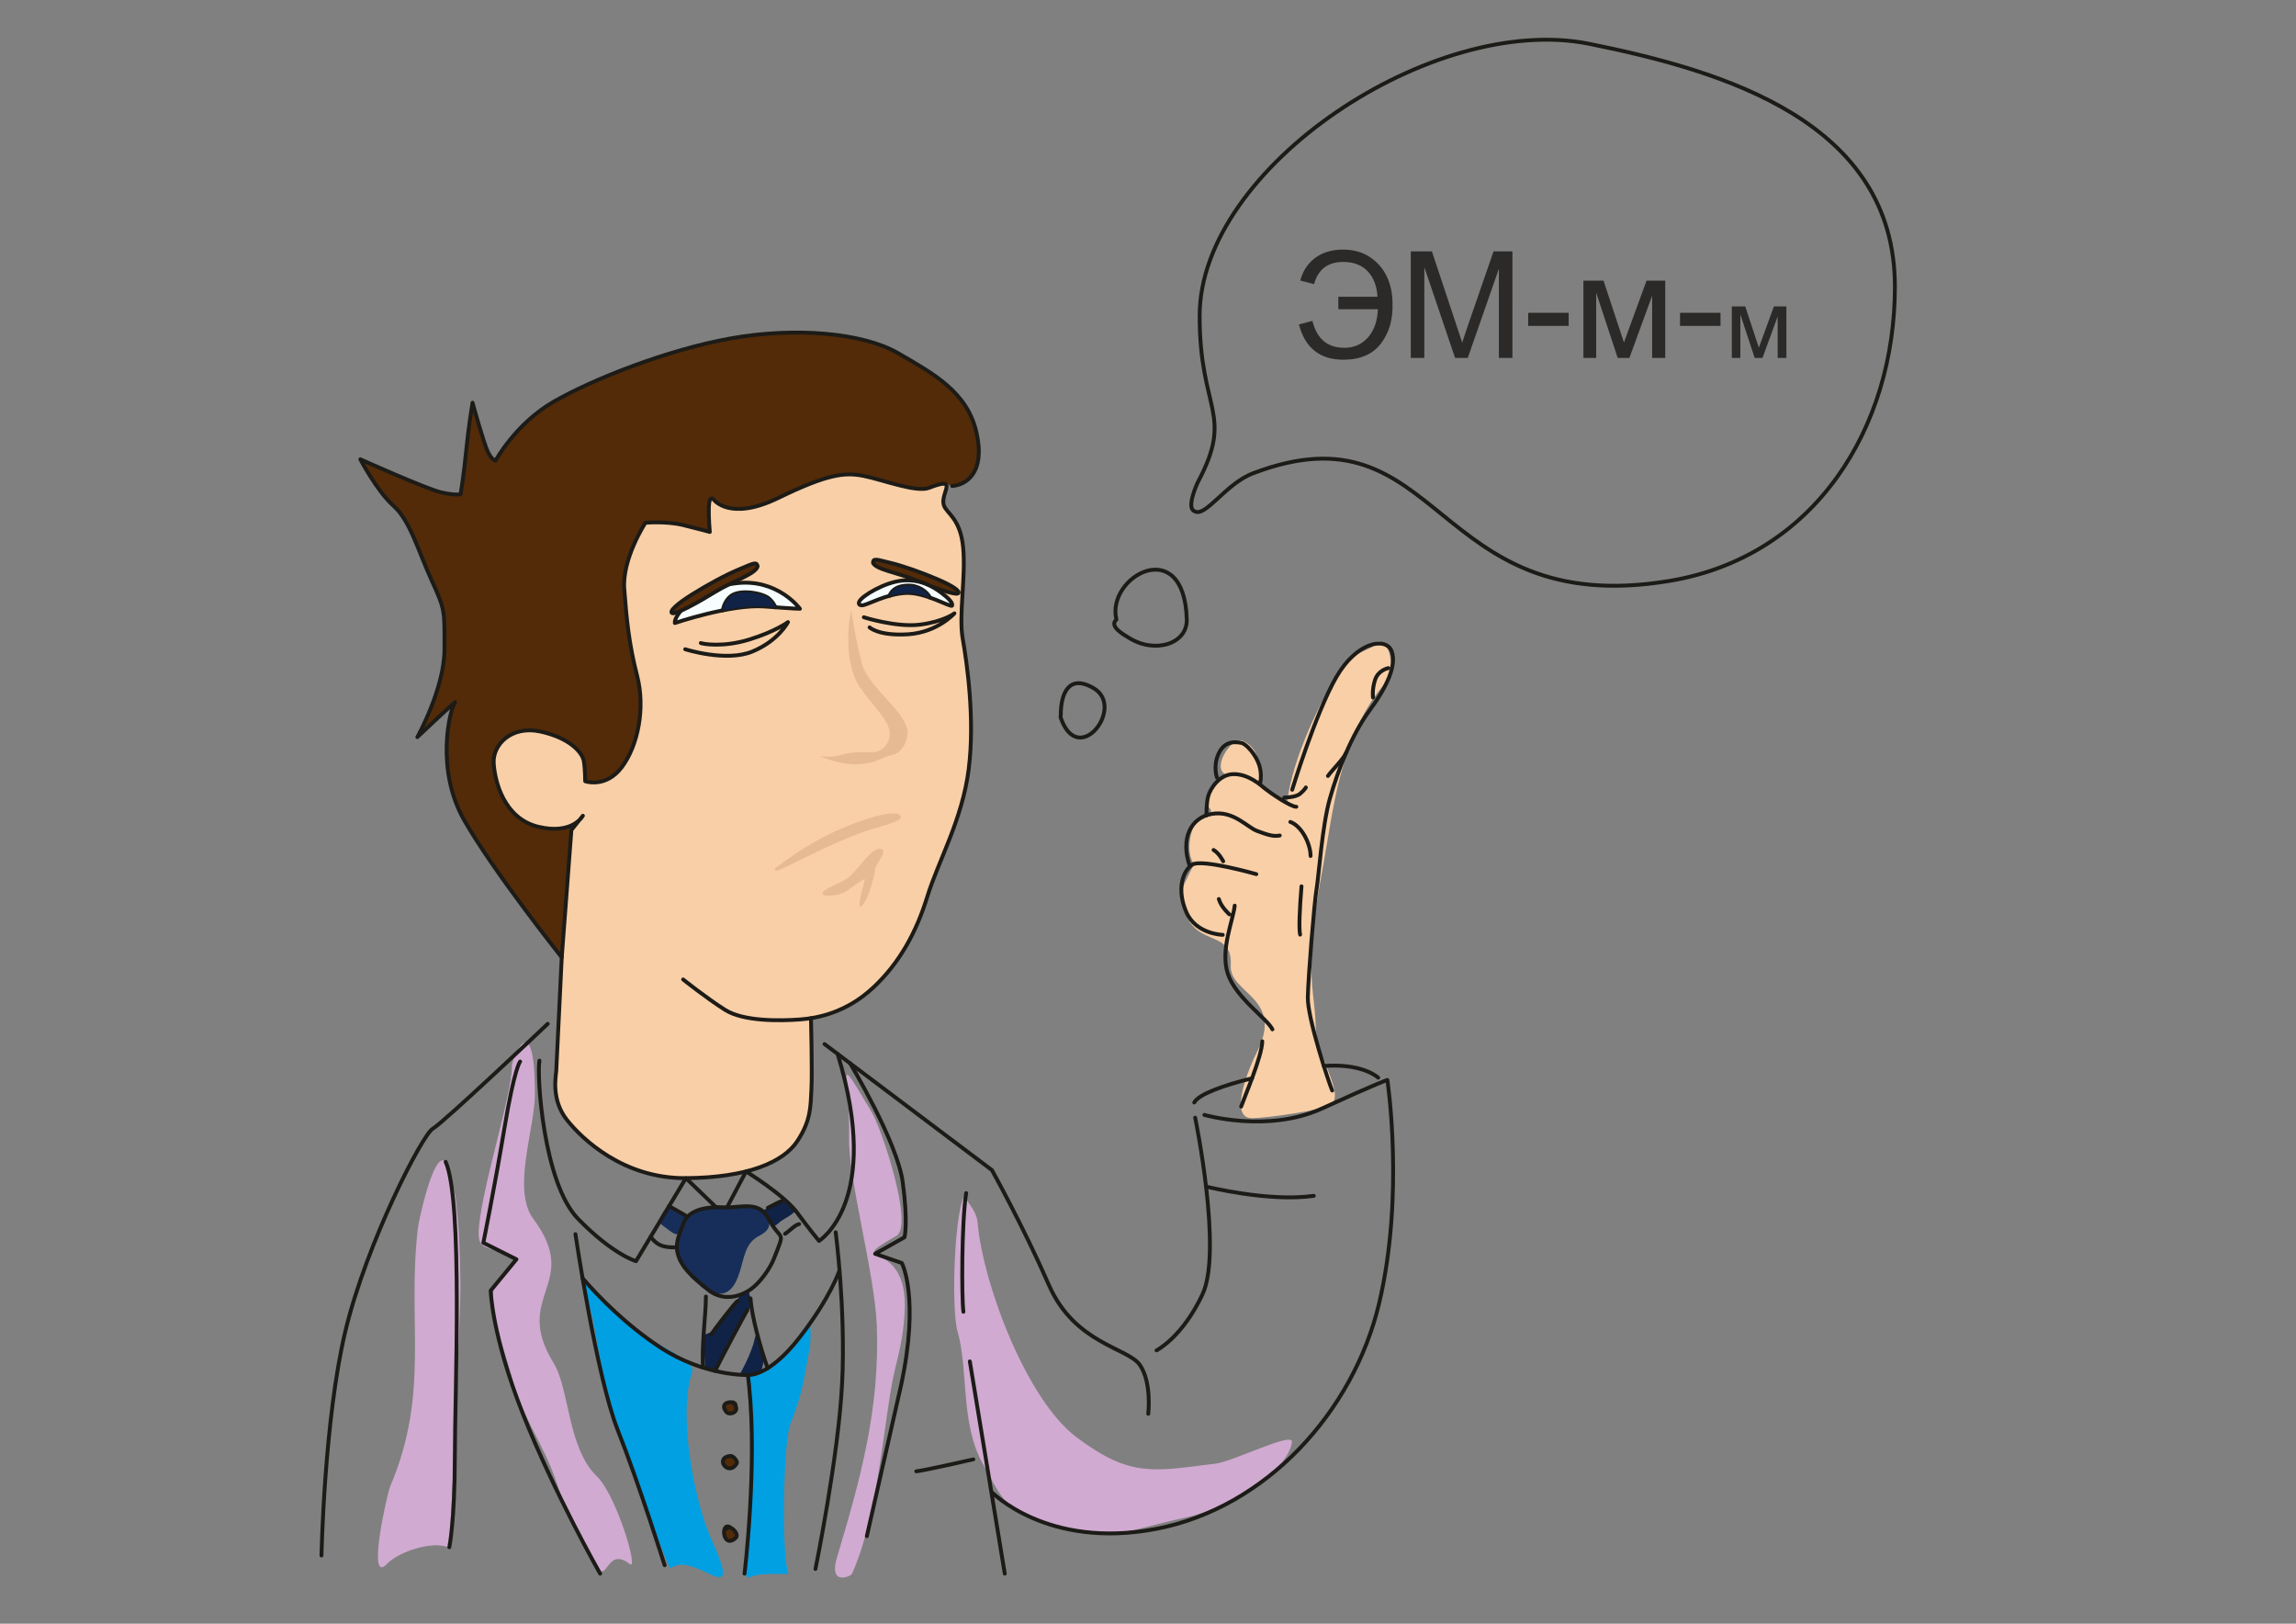 <?xml version="1.0" encoding="UTF-8"?>
<svg xmlns="http://www.w3.org/2000/svg" width="1122.52" height="793.7" viewBox="0 0 29700 21000" shape-rendering="geometricPrecision" image-rendering="optimizeQuality" fill-rule="evenodd"><rect x="0" y="0" width="29700" height="21000" fill="#808080" stroke="none"/><style><![CDATA[.M{fill:none}.N{stroke-linejoin:round}.O{stroke-miterlimit:22.926}.P{stroke-linecap:round}.Q{fill:#102246}.R{fill:#532b08}.S{stroke:#1c1b17}.T{stroke-width:50}]]></style><path d="M12497.78 15430.63c-149.52 130.77-200.47 1483.6-110.53 1793.5 142 489.26 32.66 1195.02 329.14 1711.8 193.37 337.03 287.2 669.87 870.27 783.05 999.5 194 853.92 101.2 1790.4-101.33 383.1-82.85 1268.26-531.8 1335.32-965.66 22.4-144.97-757.95 249.7-988.65 277.9-801.86 97.98-1096.18 185.4-1798.26-341.4-649.12-487.06-1211.8-1989.52-1279.67-2775.56-17.1-198.12-217.27-321.72-148-382.3zm-6733.28-404.46c-154.64-162.34-350.13 780.4-358.63 852.97-143.5 1224.88 160.8 2126.44-359.84 3347.97-33.75 79.2-309.26 1279.94-42.33 1001.8 159.08-165.76 593.13-303.86 802.52-215.3 22.72-86.94 155.6-3103.84 149.98-3406.93-7.8-421.62-12.6-708.74-64.4-1129.7-6.43-52.28-127.16-450.66-127.3-450.8zm5255.78 5329.75c294.1-649.03 384-1625.84 494.84-2330.76 65.78-418.32 158.47-576.42 186.87-1049.57 60.93-1014.78-836.5-566.5-104.92-993.32 223.13-130.18-187.27-1378.06-325.36-1606.86-494.9-820-270.5-496.95-288.47 341.4-11.37 530.32 334.3 1764.54 358.92 2430.55 39.77 1075.54-211.63 1981.46-514.95 2994.18-112.97 377.2 178.84 245.8 193.07 214.4zm-4398-6552.37c-17.65 393.7-321.02 1332.07-411.23 1938.93-75.8 510.06 68.7 312.7 433 541.56 48.2 30.27-180.66 278.24-232.84 339.57-135.02 158.74 145.25 943.32 201.1 1160.54 150.15 584.12 414.5 859.72 600.53 1428.76 177.88 544.13 251.46 534 454.17 963.08 196.1 415.1 151.42-204.76 479.88 52.92 121.3 95.17-171.42-883.55-423.33-1132.42-386.16-370.38-351.5-1124.35-563.64-1470.18-540.27-880.8 370.67-1012.33-261.86-1863.58-279.6-376.3 21.17-1168.8 21.17-1607.76 0-1220.44-321.3-417.26-296.95-351.42z" fill="#d0aad0"/><path d="M9674.72 17783.47c73.1 207.36 72.23 800.43 60.52 1033.03-6.07 120.56-5.3 821.47-20.68 880.12-14.86 56.66-158.8 779.95-7.56 700.3 120.77-63.6 495.57-32.88 491.68-42.33-91.58-222.3-66.85-1707.2 23.88-1935.4 167.75-421.9 172.98-574.5 253.55-1000.28 9.5-50.3 25.55-464.72-40.68-244.13-59.2 197.18-567.03 709.06-760.7 608.67zm-2079.2-1184.27c-148.4-148.95 38.28 281.42 70.67 449.13 121.98 631.62 195.77 1249.6 477.14 1851 54.7 116.9 498.5 1410.9 532.67 1383.86 308.92-244.5 973.6 620.22 523.87-381.9-224.84-501-432.16-1616.62-246.13-2157.2 44.74-130-444.6-357.52-612.7-457.7-143.26-85.38-614.62-555.8-745.52-687.2z" fill="#00a0e3"/><path d="M17660.68 8370.5c308.67-54.27-157.77 57-272 222.5-314.16 455.1-670.15 1223.3-737.2 1768.33-15.37 124.93-361.16-244.36-360.75-254 7.47-174.54 12.62-425.23-214.38-526.45-140.85-62.8-414.67 356.86-215 438.15.8 3.43-164.14 106.42-184.46 137.6-231.4 354.87 196.32 272.7-157.84 443.6-115.9 55.92-194.07 419.7-73.18 576.04 2.16 2.8-149.98 279.63-149.98 330.8 0 833.66 657.45 435.27 624.42 978.8-22.23 365.8 700.34 417 338.66 1120.93-83.18 161.88-384.2 855.6-63.5 855.6 161.48 0 943.4-103.76 1029.84-182.6 163.23-148.87-194.6-617.63-205.25-998.35-9.62-343.27-72.65-510.4-51.1-920.75 35.82-681.7 93.34-824.77 197.45-1459.6 119.37-727.83 261.57-1505.25 757.77-2071.62 149.7-170.88 41.38-728.1-225.88-456.9-16.12 16.35-23-4.63-37.63-2.06z" fill="#f9cfa7"/><path d="M9794.15 17250.06c-24-2.08-40.9 111.9-49.28 135.98-31.85 91.65-79.9 212.52-127.23 297.92-4.9 8.85-63.45 118.48-47.4 111.5 57.14-24.84 116.38 35.18 214.32-30.4 86.96-58.22 53.63 9.73 89.05-138.26 19.34-80.8 18.87-59.48-19.58-163.6-12.9-34.9-48.9-212.2-59.88-213.16zm-693.9 35.2c-1.95 8.18 16.38 348.87 20.37 381.28 4.58 37.3 47.98 22.4 102.74 41.65 70.4 24.75 37.27-14.38 92.83-93.66 68.36-97.55 347.24-653.1 362.48-667.66 75-71.66 14.9-175.16 5.52-259.52-.62-5.57-102.87 51.58-134.7 105.38-68.1 115.07-158.92 193.3-224 298.3-37.4 60.34-92.87 126.3-157.47 150.2-34.9 12.9-63 24-67.77 44.02z" class="Q"/><path d="M9049.87 15645.46c-78.94 32.1-214.16 146.32-220.32 237.1-7.53 110.95-127.44 217.38-50.5 390.3 51.32 115.35 118.18 222.96 216.96 303.37 86.7 70.57 71.22 82.62 194.66 130.55 222.8 86.5 315.72-61.6 377.9-255.97 60.17-188.1 69.63-374.58 252.94-467.94 157.16-80.04 166.6-177.3 52.92-308.2-81.6-93.96-269.26-101.44-378.58-64.63-114.33 38.5-192.65-32.68-330.73 10.58-34.12 10.7-84.78 12.45-115.25 24.84z" fill="#172e5a"/><path d="M9840.68 15657.05c26.7-9 45.62-.82 80.58-32.4 34.7-31.36 115.83-82.53 160.2-102.73 70.1-31.93 37.36-50.47 128.32 24.8 9.36 7.75 70.8 71.36 72.42 78.28 13.16 56.32 24.6 20.96-49.14 85.42-27.73 24.25-123.1 69.6-153.26 101.76-12.76 13.6-65.65 54.78-83 47.62-40.2-16.58-72.2-109.6-128.66-151.15-19.43-14.3-26.88-51.77-27.44-51.58z" class="Q"/><path d="M8680.14 15614.04c-68.62-2-99.25 55.4-132.8 124.4-42.05 86.5-3.53 85.93 103.57 170.7 213.53 169.03 146.33-99.86 244.67-175-.64-1.15-209.9-119.93-215.45-120.1z" fill="#172e5a"/><path d="M7495.42 10605.4l44.56-55.25s-12.94 24.7-44.56 55.25zm5035.03-656.03c83.27-654.3-23.8-1385.93-77.33-1689.27-53.54-303.35 41.64-797.06 5.95-1177.74s-214.13-440.16-249.82-547.22c-42.3-126.86 119.72-298.8-28.04-276.8-34.74 5.18-86.62 21.07-162.3 50.8-166.55 65.42-606.7-107.06-850.58-154.64-243.88-47.58-463.95-23.8-1100.4 285.5-636.45 309.3-838.68 17.85-838.68 17.85s-53.54-59.5-59.5 89.2c-5.94 148.7 11.9 333.1 11.9 333.1s-124.9-35.68-345-89.22-487.74-29.75-487.74-29.75-303.36 463.96-273.6 856.53c29.74 392.58 59.48 707.83 166.55 1124.2 107.06 416.37 11.9 898.17-196.3 1177.73-208.18 279.56-475.84 184.4-475.84 184.4s0-154.65-17.85-261.7c-17.85-107.07-178.45-297.4-559.13-380.7s-618.6 172.5-606.7 404.48c11.9 231.98 130.87 719.72 576.98 826.8 305.8 73.4 463.48-20.93 532.4-87.5l-104.15 129.14-124.9 1647.63L7195 13857.3c-5.94 65.43-65.43 368.8 136.8 624.55 202.24 255.77 737.56 761.36 1540.56 755.4 309.17-2.3 567.2-33.67 777.82-86.7 336.42-84.67 551.9-224.54 661.63-389.15 178.45-267.67 172.5-446.1 184.4-672.14 11.9-226.04-5.74-920.67-5.74-920.67 231.22-37 525-135.56 802.8-393.87 339.05-315.25 559.1-713.8 701.86-1177.75 142.75-463.95 452.06-993.33 535.33-1647.62z" fill="#f9cfa7"/><path d="M12319.8 6284.7l4.96-.9c-1.56.5-3.22.78-4.96.9zm-3.46.62c172.5-11.9 434.2-160.6 315.24-690-118.97-529.38-565.07-767.3-1017.12-1029.02-452.05-261.73-1326.44-339.04-2159.18-190.34-832.73 148.7-1802.28 535.33-2295.97 820.84-493.7 285.5-749.47 761.37-749.47 761.37s-47.58-5.96-101.12-118.97-196.28-630.5-196.28-630.5-53.54 321.2-83.28 630.5c-29.74 309.3-71.38 553.18-71.38 553.18s-65.43 17.84-249.82-23.8c-184.4-41.63-1046.86-428.26-1046.86-428.26s214.13 410.42 428.26 600.76 315.25 571.02 493.7 963.6c178.44 392.57 166.54 386.62 166.54 892.2s-350.93 1136.1-350.93 1136.1 553.17-523.42 487.7-446.05c-65.45 77.36-261.7 856.5 118.97 1522.7 380.7 666.2 1261 1772.54 1261 1772.54l124.9-1647.63 104.15-129.14c-68.92 66.58-226.6 160.9-532.4 87.5-446.1-107.07-565.08-594.8-576.98-826.8-11.9-231.98 226.03-487.76 606.7-404.48s541.28 273.62 559.13 380.7c17.85 107.06 17.85 261.7 17.85 261.7s267.66 95.17 475.84-184.4c208.2-279.56 303.36-761.36 196.3-1177.73-107.07-416.37-136.8-731.62-166.55-1124.2-29.75-392.57 273.6-856.53 273.6-856.53s267.65-23.8 487.74 29.75l345 89.22s-17.84-184.4-11.9-333.1c5.95-148.7 59.5-89.2 59.5-89.2s202.23 291.45 838.68-17.85c636.45-309.3 856.52-333.1 1100.4-285.5 243.87 47.58 684.03 220.06 850.58 154.64 75.68-29.73 127.56-45.62 162.3-50.8 25.24-49.4 101.7 28.7 138.6 26.35l-3.46.62z" class="R"/><g class="M N O P S T"><path d="M8836.67 12667.7s297.4 237.9 541.28 392.57c243.87 154.66 725.68 142.76 969.55 124.9 243.88-17.85 606.7-95.16 945.76-410.42 339.05-315.25 559.1-713.8 701.86-1177.75 142.75-463.95 452.06-993.33 535.33-1647.62s-23.8-1385.93-77.33-1689.27c-53.54-303.35 41.64-797.06 5.95-1177.74s-214.13-440.16-249.82-547.22c-52.23-156.7 207.2-382.16-190.34-226-166.55 65.42-606.7-107.06-850.58-154.64-243.88-47.58-463.95-23.8-1100.4 285.5-636.45 309.3-838.68 17.85-838.68 17.85s-53.54-59.5-59.5 89.2c-5.94 148.7 11.9 333.1 11.9 333.1s-124.9-35.68-345-89.22-487.74-29.75-487.74-29.75-303.36 463.96-273.6 856.53c29.74 392.58 59.48 707.83 166.55 1124.2 107.06 416.37 11.9 898.17-196.3 1177.73-208.18 279.56-475.84 184.4-475.84 184.4s0-154.65-17.85-261.7c-17.85-107.07-178.45-297.4-559.13-380.7s-618.6 172.5-606.7 404.48c11.9 231.98 130.87 719.72 576.98 826.8 446.1 107.06 576.97-142.76 576.97-142.76l-148.7 184.4-124.9 1647.63s-880.3-1106.35-1261-1772.54c-380.68-666.2-184.42-1445.35-118.97-1522.7 65.46-77.37-487.7 446.05-487.7 446.05s350.93-630.5 350.93-1136.1 11.9-499.64-166.54-892.2c-178.45-392.58-279.57-773.26-493.7-963.6s-428.26-600.76-428.26-600.76 862.47 386.63 1046.86 428.26c184.4 41.64 249.82 23.8 249.82 23.8s41.64-243.9 71.38-553.18c29.74-309.3 83.28-630.5 83.28-630.5s142.74 517.5 196.28 630.5 101.12 118.97 101.12 118.97 255.77-475.86 749.47-761.37c493.7-285.5 1463.24-672.14 2295.97-820.84 832.74-148.7 1707.13-71.4 2159.18 190.34 452.05 261.72 898.15 499.64 1017.12 1029.02 118.97 529.4-142.75 678.1-315.24 690"/><path d="M7266.36 12382.18L7195 13857.3c-5.94 65.43-65.43 368.8 136.8 624.55 202.24 255.77 737.56 761.36 1540.56 755.4 803-5.94 1261-208.17 1439.45-475.84 178.45-267.67 172.5-446.1 184.4-672.14 11.9-226.04-5.74-920.67-5.74-920.67"/></g><path d="M10029.25 11228.23c41.64-26.77 389.6-315.27 868.43-517.5 478.82-202.22 689.98-208.18 728.65-178.44 38.66 29.74 77.33 65.44-175.47 139.8-252.8 74.34-413.42 121.92-871.4 339.03-458 217.12-576.97 300.4-550.2 217.12zm615.63 312.27c56.5-77.33 258.75-115.98 359.87-217.1s234.96-285.5 309.3-324.18c74.35-38.67 113-23.8 113 20.82s-95.17 166.56-101.12 196.3c-5.94 29.73-8.9 86.25-62.45 264.7-53.54 178.45-127.88 270.63-142.75 237.92s26.76-193.3 47.58-264.7 14.87-86.25 14.87-86.25-86.25 44.6-208.2 139.8c-121.93 95.17-380.68 95.17-330.12 32.7z" fill="#e6bb93"/><g class="N O S T"><path d="M9065.7 8316.62c26.77 11.9 285.5 59.48 624.56-44.6 339.04-104.1 502.62-226.02 502.62-226.02s-121.93 240.9-460.98 380.68c-339.05 139.77-868.43-29.74-868.43-29.74" class="M P"/><path d="M8729.63 8057.88s728.67-246.86 1159.9-214.13c431.23 32.72 458 29.74 458 29.74s-285.5-395.56-826.8-330.12c-541.3 65.43-808.95 428.26-791.1 514.5z" fill="#f7feff"/><path d="M9349.15 7893.9c12.72-61.16 41-132.16 100.2-181.02 118.96-98.13 416.37-41.62 496.67 26.78 40.65 34.62 68.34 79.15 85.77 114.67m1142.55 129.2s419.33 133.83 725.67 95.18c306.34-38.66 446.1-145.74 446.1-145.74s-220.07 246.87-600.76 270.65c-380.68 23.8-496.67-89.22-496.67-89.22" class="M P"/><path d="M11292.62 7278.44c34 87.14 317.35 127.17 549.28 224.1s511.42 197.4 550.65 172.7c39.24-24.7-69.2-100.18-268.93-184.9s-431.97-168.8-604.86-210.45-224.44-65.7-226.14-1.45zm-1492.22 45.92c-21.65 98.4-316.52 188.23-547.17 330.04-230.66 141.8-511.32 295.32-557.2 275.6s56.95-118.14 255.36-241.6c198.4-123.45 431.55-251.65 608.58-324.8 177.04-73.14 227.9-107.34 240.42-39.24z" class="R"/><path d="M11117.83 7775.35c38.66-71.38 325.83-245.3 555.33-266.76 229.5-21.46 396.37 79.4 497.5 153.74 101.12 74.36 157.62 136.82 145.73 169.53s-343.42-174.52-598.5-163.1-501.9 160.13-567.34 160.13-32.72-53.54-32.72-53.54z" fill="#f7feff"/><g class="M P"><path d="M11505.7 7705.4c33.35-79.26 102.74-127.33 233.73-132.27 138.03-5.2 253.27 78.55 289.76 155.36M7085 13241.73s-1356.17 1284.8-1487.03 1356.17-856.54 1475.13-1130.15 2617.17c-273.6 1142.04-309.3 2902.7-309.3 2902.7m1605.98-5091.6c226.03 499.64 118.96 2997.85 118.96 3818.68 0 820.84-71.38 1165.84-71.38 1165.84m4853.67-6507.25l2165.12 1629.8s404.48 725.68 737.57 1487.03c333.1 761.36 1023.08 808.95 1177.73 1034.98 154.65 226.02 107.06 630.5 107.06 630.5m107.07-820.85s333.1-166.54 594.82-725.67c261.7-559.12-95.18-2284.07-95.18-2284.07"/><path d="M15578.9 14419.46s820.84 237.9 1522.72-83.28c701.88-321.2 844.64-368.78 844.64-368.78s226.02 1487.02-107.07 2890.78-1463.25 2640.96-2878.9 2914.58-2137.43-480.04-2137.43-480.04m-277.5-1685.08l452.06 2745.02m2603.5-5006.48s810.7 203.4 1393.64 120.14m-4496.78-35.7c-59.48 380.7-59.48 1344.27-35.7 1534.62m-1465.54-3212.82s609.02 1012 680.4 1535.45 23.8 713.77 23.8 713.77l-380.68 214.13 345 118.97s237.93 440.15-11.9 1594.1l-440.15 1939.1m-3449.9 484.7s-594.82-1043.86-999.3-2066.93c-404.47-1023.07-416.37-1594.1-416.37-1594.1l333.1-404.48-428.26-214.13s142.73-701.87 273.6-1487.02c130.86-785.15 202.24-856.53 202.24-856.53m249.82-11.9c-35.7 178.44 47.58 1582.2 499.64 2046.16 452.06 463.95 749.46 547.22 749.46 547.22l645.34-1073.7 390.46 376.1m141.1 2.55l246.26-465.33s492.13 303.83 658.68 529.86c166.55 226.04 285.5 368.8 285.5 368.8s826.12-506.65 240.57-2418.44m-1160.22 4152.67l15.55 145.37c107.03 1046.87-59.5 2423.82-59.5 2423.82m5817.3-6093.8c56.8-107.6 381-222.74 747.6-312.9m928.35-159.12l66.87-3.82c458-17.83 636.45 154.64 636.45 154.64"/><path d="M16054.8 14312.4c47.58-136.8 267.66-642.4 273.6-844.63m904.13 636.43c-47.58-113.02-321.2-939.8-315.25-1207.47 5.94-267.67 83.27-1225.32 113-1397.82s71.38-814.9 172.5-1171.78 279.57-820.84 511.54-1136.1 356.9-594.82 285.5-773.26-446.12-124.9-713.78 339.05-571.02 1457.3-571.02 1457.3m-23.77 416.38c148.7 53.53 261.72 285.5 261.72 440.16m-981.45 642.4c-17.84 184.4-190.33 571.02-89.2 880.33 101.12 309.3 511.53 582.92 576.96 719.73m-642.42-1222.34s-347.97-5.95-472.87-297.4c-124.9-291.46-44.62-529.4 77.32-609.7s829.76 121.94 829.76 121.94m303.36-499.64c-83.27 17.85-166.55-11.9-294.43-59.48-127.9-47.58-306.32-267.67-582.9-220.08-272.73 46.93-412.44 316.5-285.14 680.4m374.2 421c29.9 106.1 136.96 198.3 136.96 198.3m-205.2-832.76c71.38 38.66 124.9 145.74 124.9 145.74"/><path d="M16768.57 10434.22c-71.38 2.98-339.05-181.44-401.5-232-62.45-50.54-211.16-187.36-401.5-190.33-190.33-2.97-309.3 187.38-336.07 282.54-26.76 95.16-22.8 250-22.8 250m135.8-487.93s-56.5-148.7 23.8-315.25 220.1-145.72 288.5-133.83 193.32 157.63 234.95 291.46c41.64 133.83 6.94 246.48 6.94 246.48m1663.07-1504.53s-130.86 23.8-172.5 151.68c-41.63 127.9-26.76 229-26.76 229m-1148 1293.73s142.76.01 202.24-47.6c59.5-47.6 77.32-83.28 77.32-83.28m285.5-148.7c65.44-89.2 197.05-214.25 234.44-298m-576.47 1725.57c-23.8 291.47-35.7 547.24-17.85 624.56"/></g><path d="M13721.7 9244.6c0-259.82 95.17-539.53 428.26-341.94 408.8 242.5-195.73 1033.67-425.2 389.52-10.6-29.76-3.05-21.46-3.05-47.58zm719.73-1231.28c-137.7-555.9 877.86-1119.7 910.06-2.9 9.12 316.34-410.25 451.08-749.46 237.93-53.3-33.48-264.33-145.1-160.6-235.03zm1005.15-1404.25c-98.7-43.65 30.36-338.87 53.8-383.22 464.92-879.35 16.27-909.52 17.64-2142.87 2.15-1920.44 3026.46-3921.8 5037.9-3516.53 1739.56 350.5 3955.66 1005.9 3955.66 3140.6 0 1827.33-1035.66 3495.42-2920.35 3806.8-3094.8 511.32-2928.96-2325.03-5383.22-1392.2-359.57 136.66-617.93 583.92-761.44 487.42z" class="M"/></g><path d="M17312.24 3838v161.68h512c-7.06 154.3-50.05 275.9-128.96 365.08-79.24 88.86-180.6 133.45-304.45 133.45-219.74 0-357.68-116.13-413.5-348.38l-175.16 46.2c79.56 304.12 271.4 456.18 575.83 456.18 217.5 0 379.5-69.94 485.7-210.12 106.5-139.87 156.23-312.14 149.17-517.14 0-125.1-23.74-239.63-70.9-342.94-47.47-103.3-120.3-188.3-218.15-254.7-97.84-66.4-214.6-99.45-350-99.45-143.07 0-262.73 35.3-358.98 105.87-96.23 70.57-161.35 168.74-195.36 294.5l179 46.2c52.3-191.2 178.05-286.8 377.6-286.8 134.4 0 239.96 40.42 316.3 121.58 76.67 80.84 118.7 190.56 126.07 328.82h-506.22zm937.06 791.1V3250.95h273.32l391.7 1179.58c15.73-50.05 40.43-123.82 73.8-221.03l331.7-958.55h244.13V4629.1h-175.16V3476.15l-402.3 1152.96h-164.24l-397.8-1174.14V4629.1h-175.15zm1518.67-413.84V4045.9h523.55v169.38h-523.55zm714.1-585.14h260.5l264.02 799.44 292.25-799.44h241.88v998.98h-169.38v-804.25l-294.17 804.25h-151.42l-278.13-842.74v842.74h-165.54v-998.98zm1250.16 585.14V4045.9h523.55v169.38h-523.55zm669.83-252.13h173.66l176 532.94 194.84-532.94h161.25v665.97h-112.92v-536.15l-196.1 536.15h-100.95l-185.42-561.82v561.82h-110.36v-665.97z" fill="#2b2a29" fill-rule="nonzero"/><g class="S T N O"><path d="M8654.98 15598.97c20.3 14.15 186 103.18 223.42 128.55m-461.48 267.52c80.4 113.77 167.98 137.44 302.4 137.44" class="M P"/><path d="M9366.65 15615c200.74 11.54 448.58-92.8 570 138.34 170.64 324.83 231.9 127.48 71.88 531.42-50.76 128.12-182.58 309.74-294.35 388.06-174.34 122.17-388.68 149.03-563.63.44-183.2-155.58-363.48-287.18-393.57-511.9-14.03-104.72 39.08-218.1 84.32-341.06 67.04-182.2 319-217.16 525.34-205.3z" class="M"/><g class="P M"><path d="M9932.75 15620.95c31.4-14.2 170.65-88.2 175.47-86.25m47.58 422.32c48.1-28.43 131.4-119.9 181.43-124.92m-1241.58 1856.4c-23.3-268.06 35.6-674.87 35.6-919.6m798.38 926.8c-92.98-259.78-207.88-679.16-220.92-903h-12.4m-446.74 937.82c66.3-137.62 402.94-770.22 417-783.18m-469.9 315.26c30.27-48.26 322.13-433.9 347.46-436.5m-2100.68-864.67s273.6 1843.9 547.23 2533.9c273.6 690 606.7 1748.75 606.7 1748.75m1951 47.6s297.4-1451.36 345-2403.05-83.27-1950.98-83.27-1950.98"/><path d="M7535.9 16531.66c221.35 254.83 568.65 607.46 1002.02 893 575.47 379.2 1136.8 358.8 1136.8 358.8s266.95 33.8 671.42-489.65 513.55-865.68 513.55-865.68"/></g><path d="M9514.9 18169.68c-3.57-60.77-231.02-46.55-118.46 92.2 39.94 49.2 191.13-1.7 98.15-106.3-4.25-4.77-7.04-12.7-9.43-18.6l29.74 32.72zm-68.42 660.22c-212.33 22.77-18.34 281.74 85.23 92.7 11.33-20.67-44.74-97.04-85.23-92.7zm-8.92 919c-118.75-60.57-87.7 292.25 77.84 142.75 70.96-64.1-131.43-207.02-125.42-118.97l47.58-23.78z" class="R"/><path d="M11852.5 19029.17c104.33-10.1 735.43-154.83 737.57-154.65" class="M P"/></g><path d="M9946.03 7739.66c-80.3-68.4-377.7-124.9-496.67-26.78-59.22 48.86-87.5 119.86-100.2 181.02 186.52-36.87 383.2-62.08 540.38-50.15l142.27 10.58c-17.43-35.52-45.12-80.05-85.77-114.67zm2083.15-11.18c-36.5-76.8-151.73-160.56-289.76-155.36-131 4.94-200.38 53-233.73 132.27 67.4-18.95 139.46-33.37 212.2-36.63 99.97-4.48 211.68 24.63 311.3 59.72z" class="Q"/><path d="M11120.4 8884.13c148.34 215.57 357.93 410.32 385 563.06 27.07 152.74-90.1 273.5-202.4 281.1-112.3 7.6-243.52-16.88-407.33 31.8s-295.56 15.84-295.56 15.84 246.1 117 492.05 108.7c245.95-8.3 307.15-91.86 439.1-117.5 131.96-25.65 198.1-159.7 207.4-268.94 23.42-275.07-493.5-580-588.35-912.78-71.27-250.02-138.6-688.35-138.6-688.35-68.8 285.1-57.1 746.1 108.7 987.05z" fill="#e6bb93"/></svg>